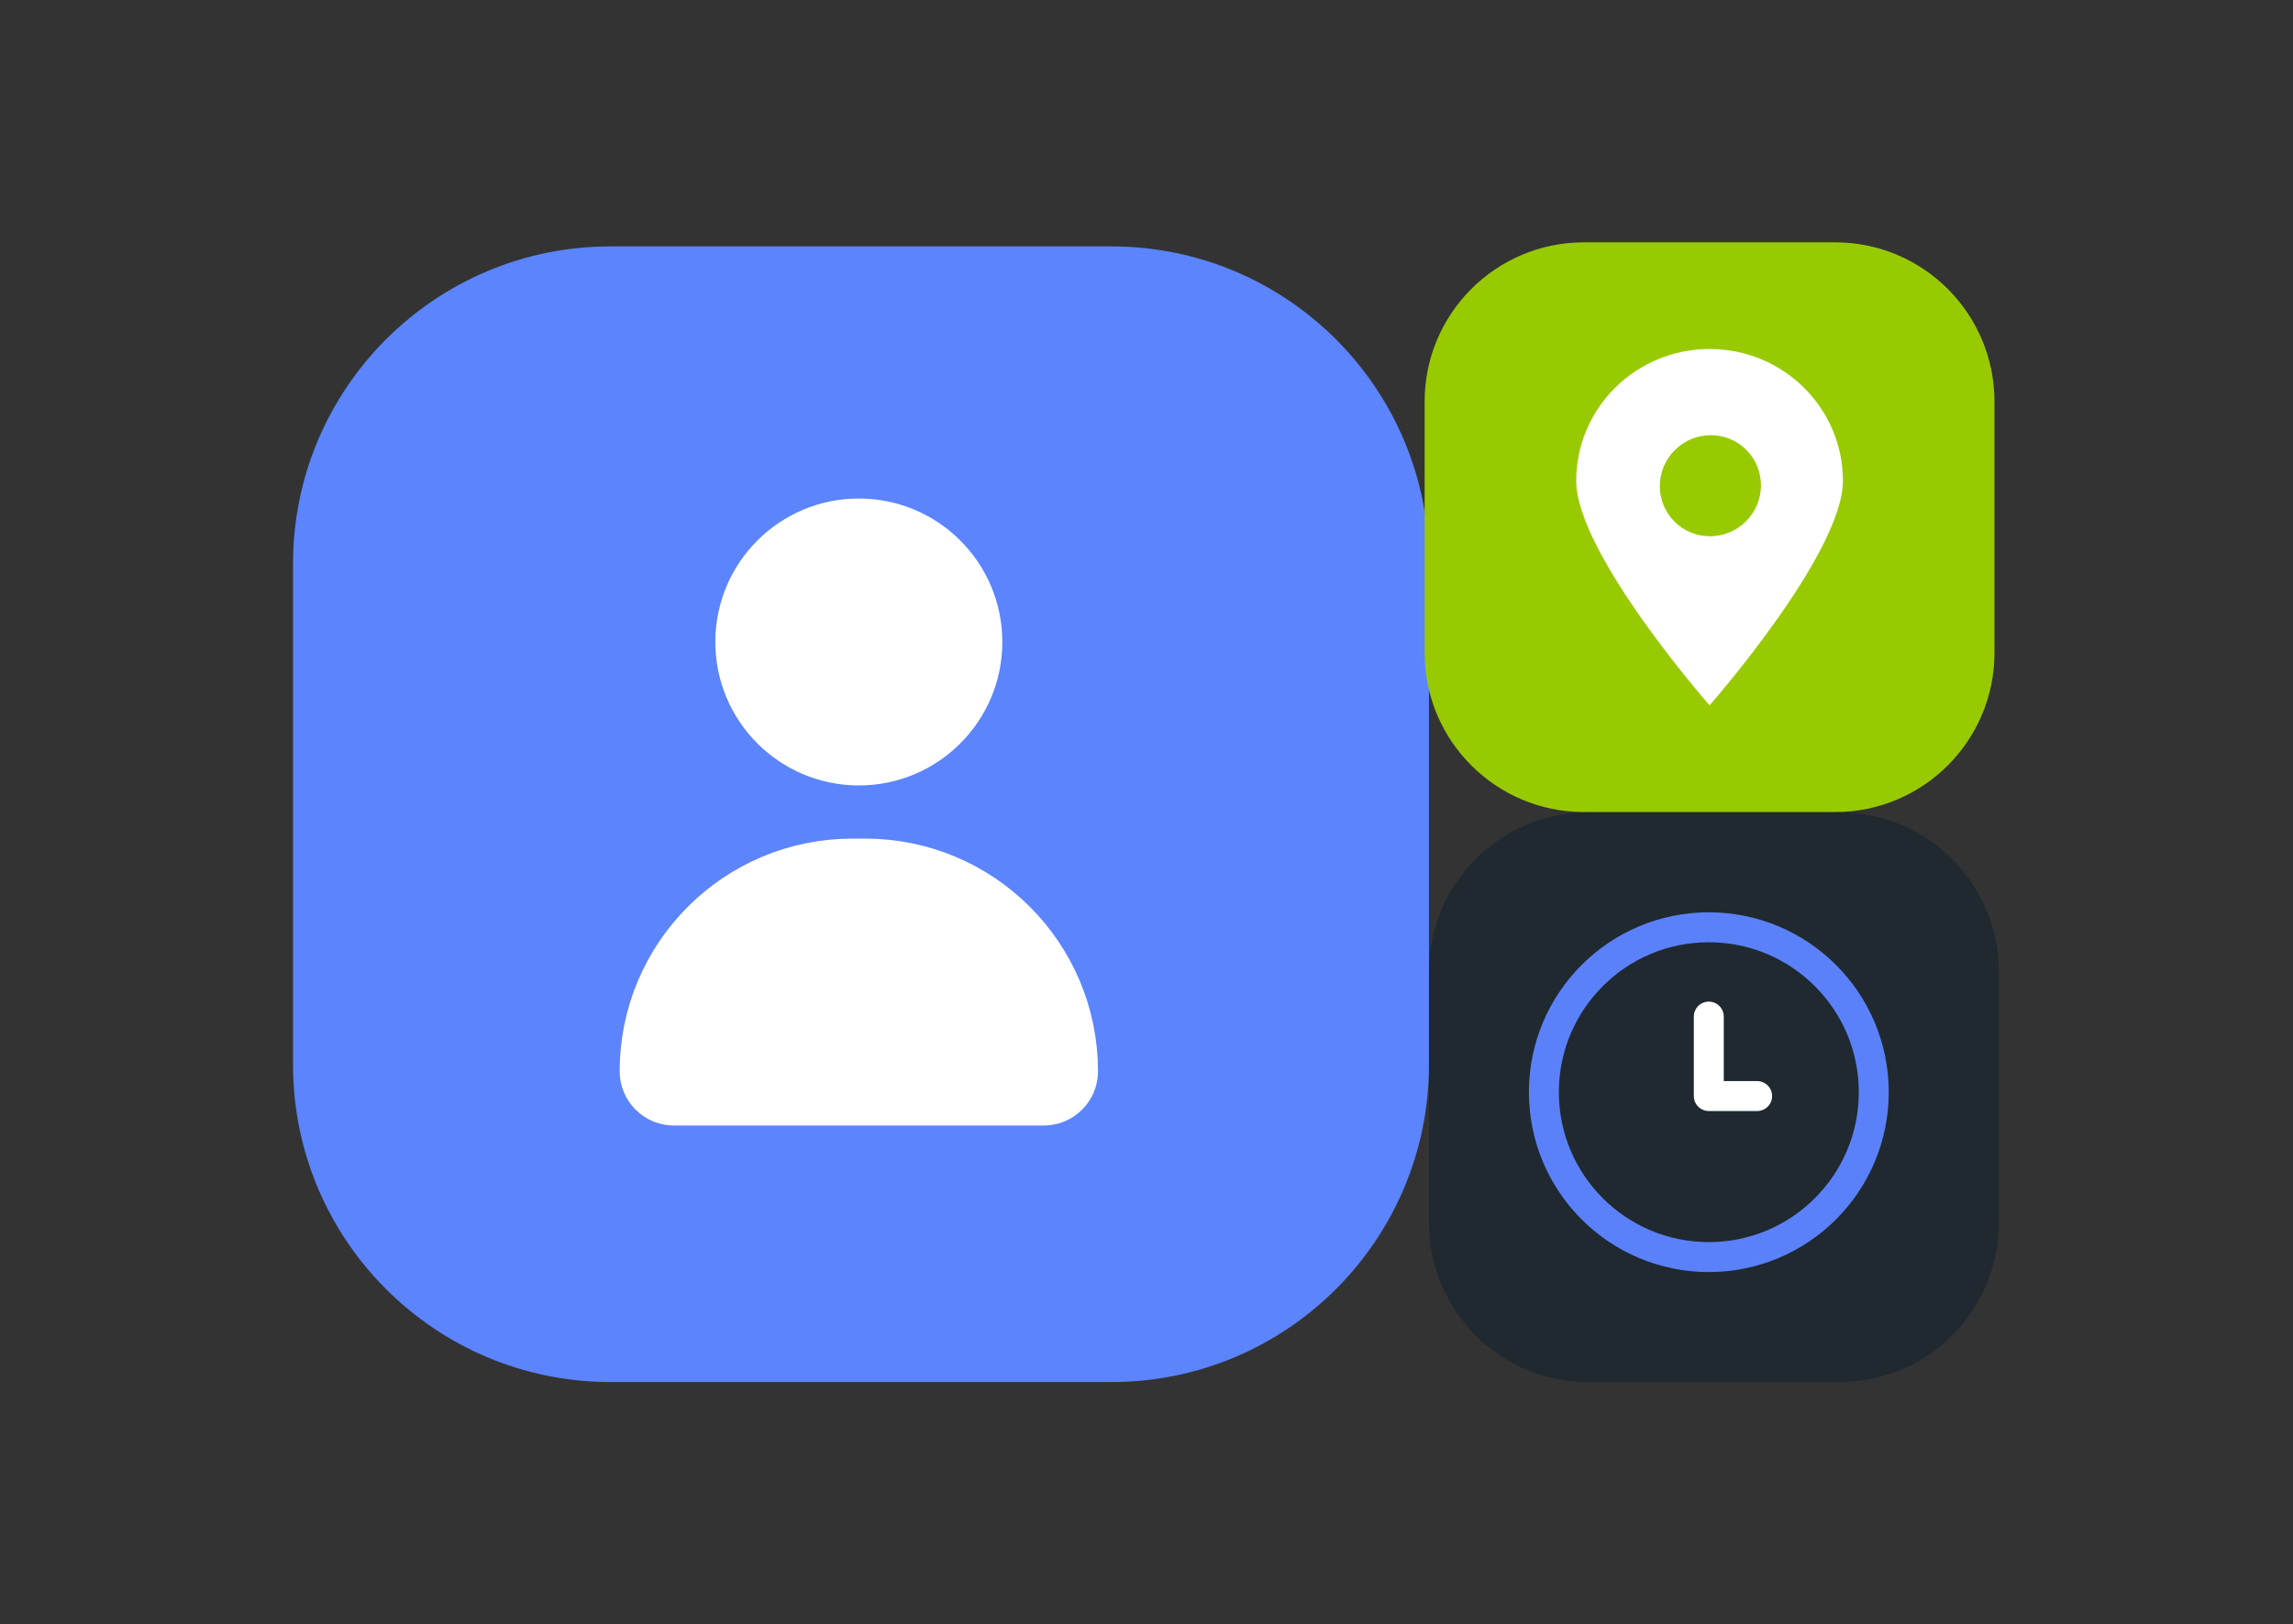 <svg width="175" height="124" viewBox="0 0 175 124" fill="none" xmlns="http://www.w3.org/2000/svg">
<rect x="0" y="0" width="175" height="124" fill="#333333" stroke="none"/>
<path d="M84.829 18.809H46.593C33.211 18.809 22.363 29.656 22.363 43.038V81.272C22.363 94.653 33.211 105.5 46.593 105.5H84.829C98.21 105.5 109.058 94.653 109.058 81.272V43.038C109.058 29.656 98.21 18.809 84.829 18.809Z" fill="#5B84FD"/>
<path d="M65.056 65.921H66.035C74.793 65.921 81.893 73.021 81.893 81.779C81.893 83.013 80.893 84.013 79.659 84.013H51.432C50.198 84.013 49.198 83.013 49.198 81.779C49.198 73.021 56.298 65.921 65.056 65.921Z" fill="white" stroke="white" stroke-width="3.811"/>
<path d="M74.592 49.006C74.592 54.002 70.541 58.052 65.545 58.052C60.549 58.052 56.499 54.002 56.499 49.006C56.499 44.01 60.549 39.96 65.545 39.96C70.541 39.96 74.592 44.01 74.592 49.006Z" fill="white" stroke="white" stroke-width="3.811"/>
<path d="M130.735 87.097H130.28C126.77 87.097 123.924 89.942 123.924 93.453C123.924 93.457 123.924 93.458 123.924 93.459L123.925 93.46C123.925 93.461 123.927 93.463 123.93 93.466C123.933 93.47 123.936 93.471 123.937 93.471L123.938 93.472C123.938 93.472 123.938 93.472 123.938 93.472C123.939 93.472 123.941 93.472 123.944 93.472H137.071C137.075 93.472 137.077 93.472 137.077 93.472L137.078 93.471C137.079 93.471 137.082 93.47 137.085 93.466C137.088 93.463 137.09 93.461 137.09 93.46L137.09 93.459C137.09 93.458 137.091 93.457 137.091 93.453C137.091 89.942 134.245 87.097 130.735 87.097Z" fill="white" stroke="white" stroke-width="3.811"/>
<path d="M127.32 78.214C127.32 79.975 128.748 81.402 130.508 81.402C132.269 81.402 133.696 79.975 133.696 78.214C133.696 76.454 132.269 75.026 130.508 75.026C128.748 75.026 127.32 76.454 127.32 78.214Z" fill="white" stroke="white" stroke-width="3.811"/>
<path d="M140.062 18.5H120.881C114.168 18.5 108.727 23.942 108.727 30.654V49.834C108.727 56.546 114.168 61.988 120.881 61.988H140.062C146.775 61.988 152.216 56.546 152.216 49.834V30.654C152.216 23.942 146.775 18.5 140.062 18.5Z" fill="#98CA02"/>
<path d="M140.65 36.703C140.65 42.262 130.474 53.843 130.474 53.843C130.474 53.843 120.297 42.262 120.297 36.703C120.297 31.145 124.852 26.641 130.474 26.641C136.095 26.641 140.65 31.145 140.65 36.703Z" fill="white"/>
<path d="M133.254 39.793C134.767 38.279 134.775 35.836 133.274 34.336C131.772 32.837 129.329 32.849 127.816 34.364C126.304 35.878 126.295 38.321 127.797 39.82C129.299 41.32 131.742 41.308 133.254 39.793Z" fill="#98CA02"/>
<path d="M140.391 62.016H121.212C114.5 62.016 109.059 67.457 109.059 74.169V93.347C109.059 100.059 114.5 105.5 121.212 105.5H140.391C147.103 105.5 152.545 100.059 152.545 93.347V74.169C152.545 67.457 147.103 62.016 140.391 62.016Z" fill="#1F292F"/>
<path d="M130.416 95.961C137.369 95.961 143.005 90.325 143.005 83.373C143.005 76.421 137.369 70.785 130.416 70.785C123.464 70.785 117.828 76.421 117.828 83.373C117.828 90.325 123.464 95.961 130.416 95.961Z" fill="#1F292F" stroke="#5B81FA" stroke-width="2.286" stroke-miterlimit="10"/>
<path d="M130.414 77.602V83.669H134.103" stroke="white" stroke-width="2.286" stroke-linecap="round" stroke-linejoin="round"/>
</svg>
